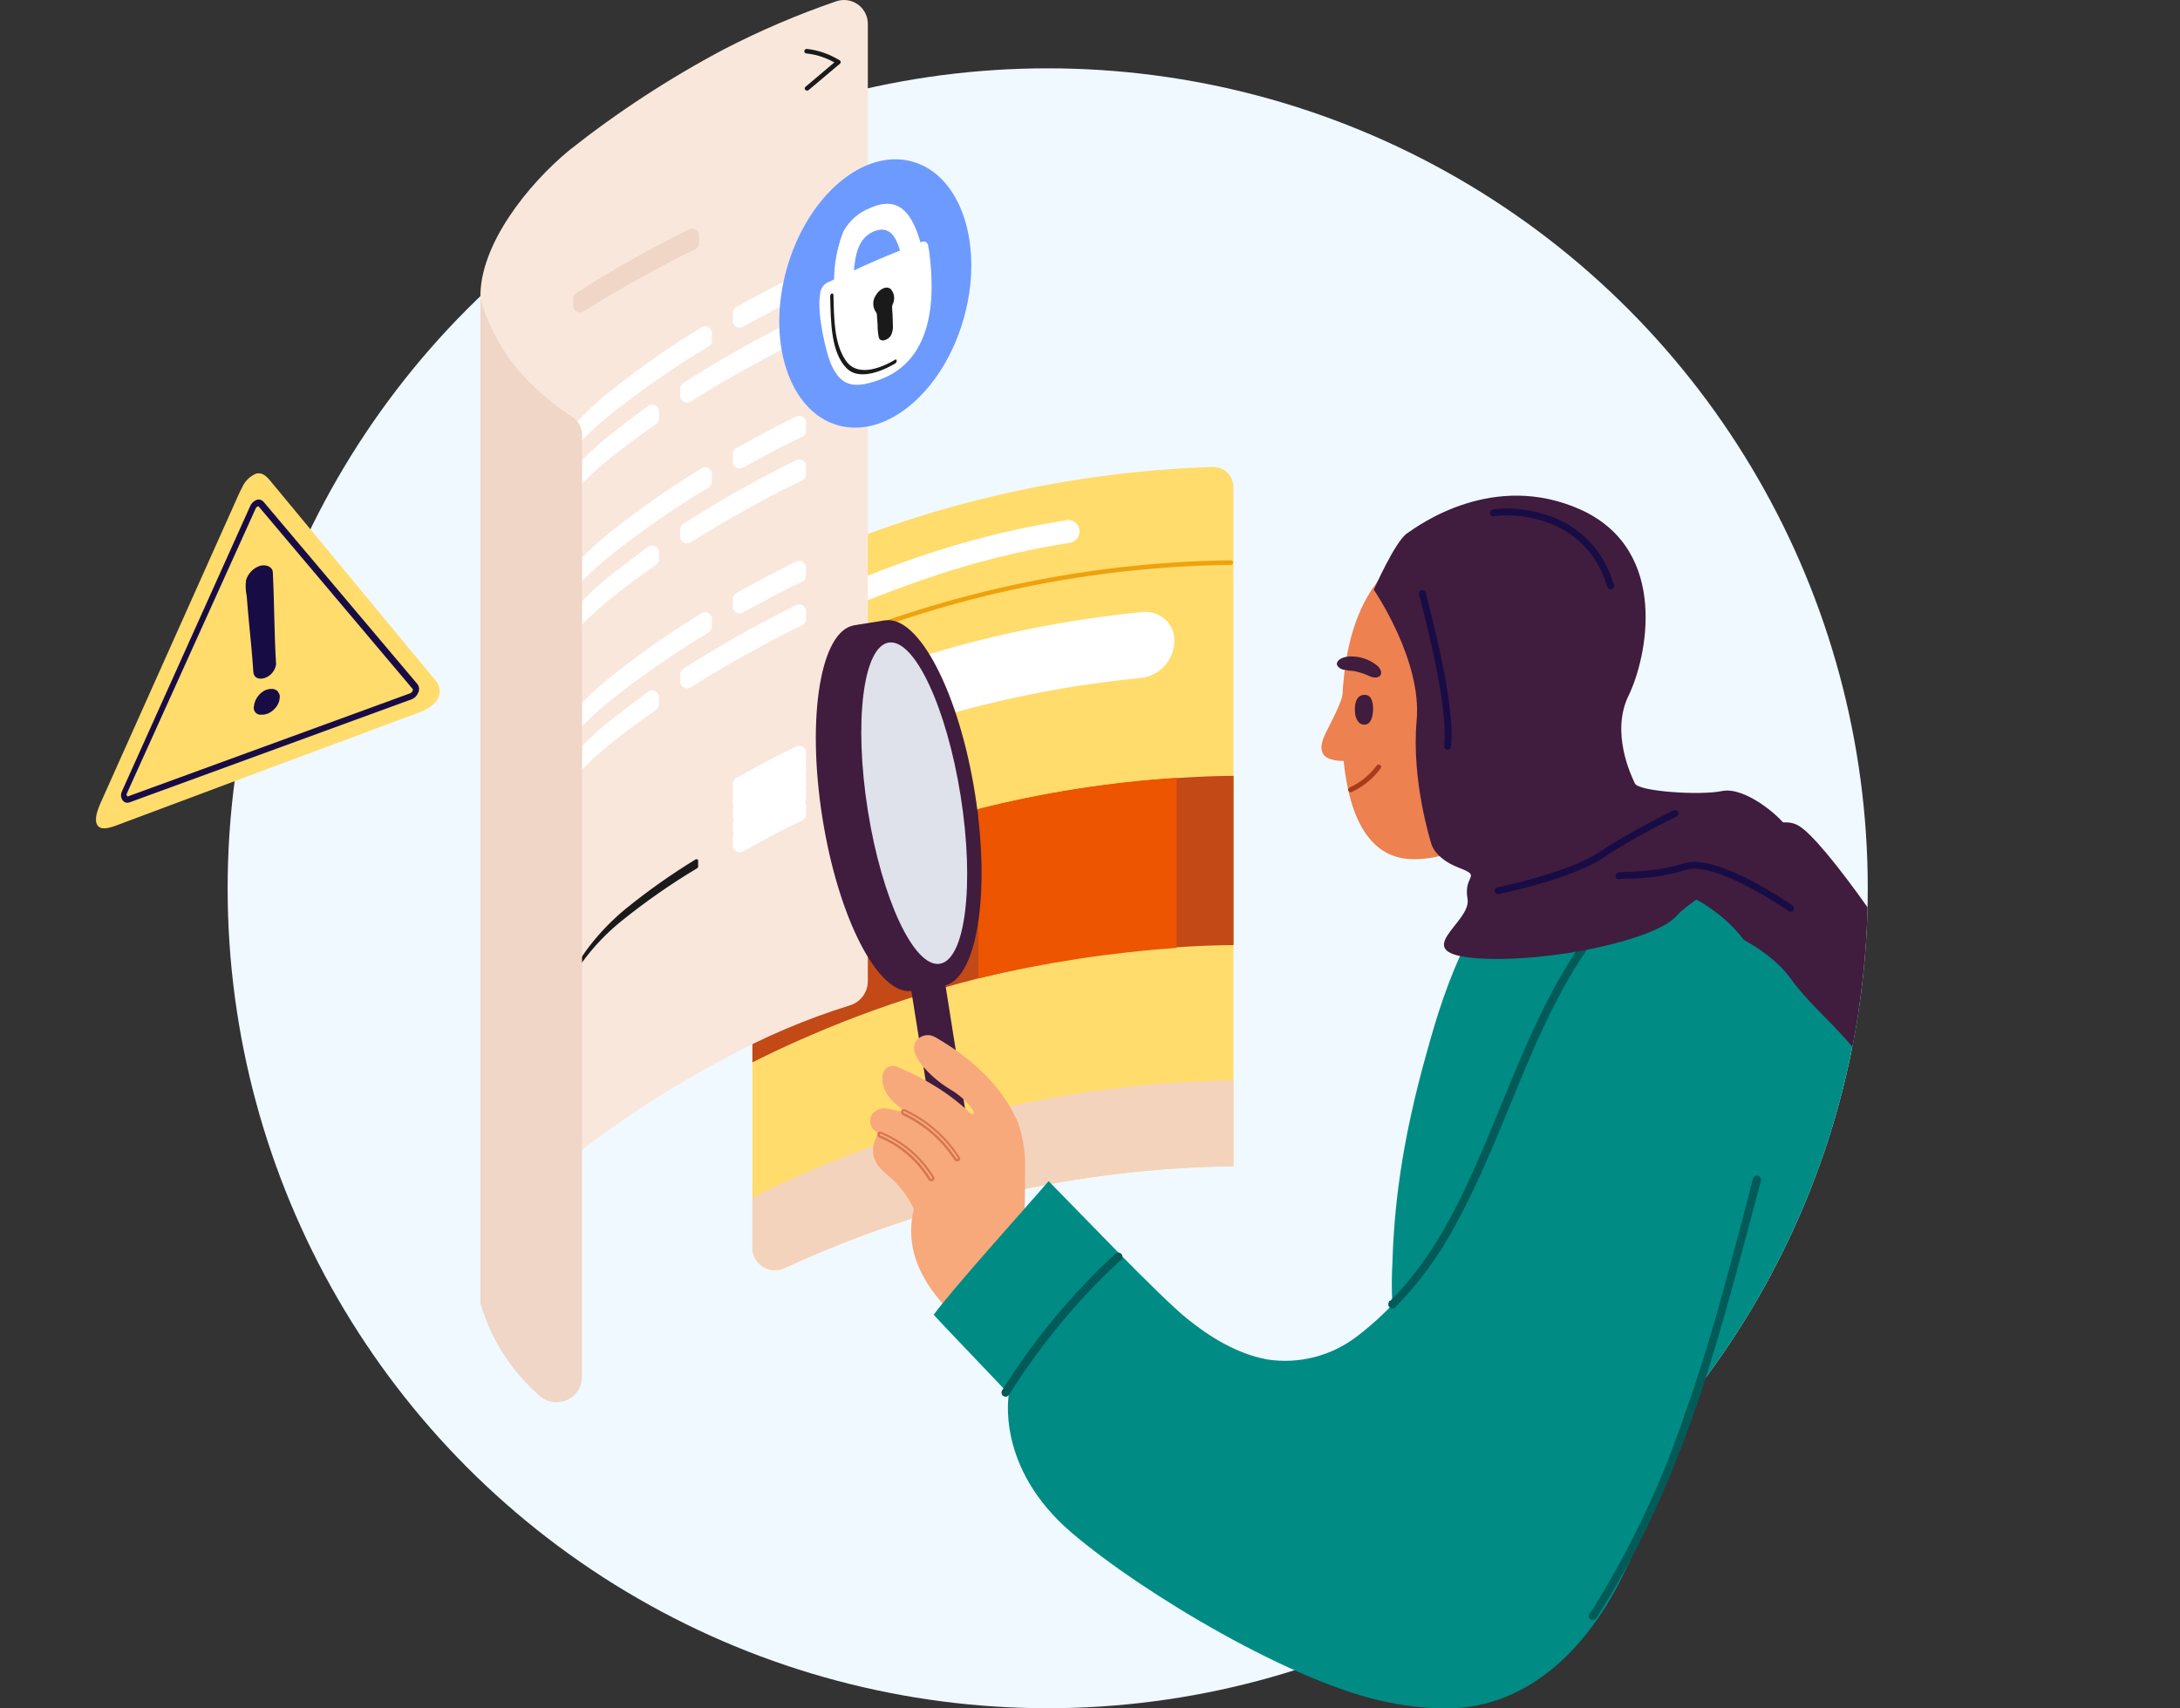 <?xml version="1.0" encoding="UTF-8"?>
<svg id="Layer_1" data-name="Layer 1" xmlns="http://www.w3.org/2000/svg" xmlns:xlink="http://www.w3.org/1999/xlink" viewBox="0 0 319 250">
  <rect x="0" y="0" width="319" height="250" fill="#333333" stroke="none"/>
  <defs>
    <style>
      .cls-1 {
        fill: #fae7dc;
      }

      .cls-2 {
        fill: #f0f9ff;
      }

      .cls-3 {
        fill: #f7a97c;
      }

      .cls-4 {
        fill: #ffdc6c;
      }

      .cls-5 {
        fill: #6d9aff;
      }

      .cls-6 {
        fill: #eea20e;
      }

      .cls-7 {
        fill: #fff;
      }

      .cls-8 {
        fill: #401c3e;
      }

      .cls-9 {
        fill: #f4d3bd;
      }

      .cls-10, .cls-11 {
        fill: none;
      }

      .cls-12 {
        fill: #dfe1eb;
      }

      .cls-13 {
        fill: #008b85;
      }

      .cls-14, .cls-15 {
        fill: #180c45;
      }

      .cls-16 {
        fill: #efd6c7;
      }

      .cls-17 {
        fill: #c34917;
      }

      .cls-18 {
        fill: #1a1a1a;
      }

      .cls-19 {
        fill: #ed5500;
      }

      .cls-20 {
        fill: #025b58;
        stroke: #025b58;
        stroke-miterlimit: 10;
      }

      .cls-20, .cls-11, .cls-15 {
        stroke-linecap: round;
      }

      .cls-20, .cls-15 {
        stroke-width: .5px;
      }

      .cls-21 {
        fill: #a83b1a;
      }

      .cls-11, .cls-15 {
        stroke: #180c45;
        stroke-linejoin: round;
      }

      .cls-22 {
        clip-path: url(#clippath);
      }

      .cls-23 {
        fill: #d67751;
        fill-rule: evenodd;
      }

      .cls-24 {
        fill: #ed8150;
      }
    </style>
    <clipPath id="clippath">
      <circle class="cls-10" cx="153.31" cy="130" r="120"/>
    </clipPath>
  </defs>
  <circle class="cls-2" cx="153.31" cy="130" r="120"/>
  <path class="cls-4" d="M177.54,68.34h0c1.62,0,2.94,1.31,2.95,2.93v99.41c-22.71.31-45.1,5.39-65.72,14.92-.44.2-.92.3-1.4.3-1.81-.01-3.28-1.49-3.27-3.3v-97.15c20.95-10.52,43.93-16.36,67.36-17.11h.08Z"/>
  <path class="cls-17" d="M118.57,126.76c6.27-2.7,12.71-5,19.27-6.89,1.78-.51,3.56-1,5.36-1.45,9.51-2.4,19.21-3.92,29-4.55,2.76-.18,5.53-.32,8.31-.32v24.76c-2.78.03-5.55.14-8.31.32-9.79.63-19.49,2.15-29,4.55-1.79.45-3.58.93-5.35,1.45-6.58,1.89-13.04,4.2-19.32,6.92-2.85,1.22-5.66,2.53-8.43,3.93v-24.78c2.77-1.4,5.59-2.71,8.47-3.94Z"/>
  <path class="cls-9" d="M180.49,158.12v12.56c-22.71.3-45.11,5.38-65.72,14.92-.44.2-.92.3-1.4.3-1.81-.01-3.28-1.49-3.27-3.3v-7.31c21.86-10.97,45.93-16.84,70.39-17.17Z"/>
  <path class="cls-19" d="M172.17,113.84v24.89c-9.77.68-19.47,2.17-29,4.45v-24.79c9.51-2.4,19.21-3.92,29-4.55Z"/>
  <path class="cls-6" d="M109.89,99.15c-.38.2-.04.77.34.58,4.78-2.41,9.67-4.57,14.67-6.48,17.65-6.77,36.37-10.35,55.27-10.58.14-.03.25-.14.27-.28,0,0,0,0,0-.01.03-.18-.09-.35-.27-.38-5.35.06-10.69.4-16,1-18.89,2.14-37.26,7.61-54.24,16.16h-.04Z"/>
  <path class="cls-7" d="M121.09,86.69c-.85.26-1.36,1.13-1.17,2,.25.89,1.17,1.41,2.06,1.17,1.95-.79,3.87-1.59,5.87-2.36,4.2-1.65,8.45-3.16,12.77-4.45,5.25-1.56,10.59-2.78,16-3.63.08-.02.17-.04.24-.07.87-.31,1.33-1.28,1.01-2.15-.31-.87-1.28-1.33-2.15-1.01-3.18.5-6.35,1.13-9.49,1.88-4.8,1.16-9.53,2.58-14.17,4.25-3.68,1.32-7.34,2.82-11,4.32l.02.05Z"/>
  <path class="cls-7" d="M133.69,96.45c10.95-3.49,22.23-5.8,33.67-6.89h.35c2.27,0,4.12,1.83,4.13,4.1v.11c0,2.84-2.17,5.2-5,5.46-10.77,1.06-21.41,3.2-31.75,6.38-.39.12-.79.18-1.2.17,0,0,0,0-.01,0-2.25,0-4.07-1.83-4.06-4.08h0c0-2.41,1.57-4.54,3.87-5.25Z"/>
  <path class="cls-1" d="M126.99,3.49c0-.39-.07-.79-.2-1.16-.64-1.82-2.63-2.77-4.45-2.13-5.62,1.93-11.1,4.27-16.38,7-7.99,4.23-15.57,9.18-22.66,14.79-6,4.95-13.15,13.82-13,21.59v147.18c.18-7.64,7.09-16.18,13-21,7.07-5.63,14.66-10.58,22.66-14.79,5.85-3.23,12.02-5.85,18.4-7.83,1.55-.47,2.62-1.9,2.63-3.52V3.49Z"/>
  <path class="cls-7" d="M75.84,99.42v3.43c.08-7.67,7.05-16.3,13-21.16,4.71-3.79,9.67-7.25,14.85-10.35.3-.18.48-.5.48-.85v-1.08c0-.19-.05-.38-.15-.54,0,0,0,0,0,0-.29-.47-.91-.61-1.38-.32-4.8,2.94-9.41,6.18-13.8,9.71-5.95,4.85-12.92,13.49-13,21.16ZM117.85,61.43s0,0,0,0c-.24-.5-.84-.7-1.34-.46-1.69.82-3.35,1.67-5,2.55-1.25.67-2.51,1.36-3.77,2.07-.32.18-.51.52-.51.88v1.09c0,.17.05.35.13.5.27.48.88.65,1.36.38.93-.52,1.86-1.03,2.79-1.52,1.93-1.08,3.86-2.07,5.86-3,.35-.17.57-.52.57-.91v-1.18c0-.14-.03-.27-.09-.39Z"/>
  <path class="cls-7" d="M75.8,105.79v3.43c.08-7.66,7.05-16.3,13-21.16,2.31-1.88,4.72-3.68,7.2-5.4.27-.19.43-.49.43-.82v-1c0-.22-.06-.43-.19-.6h0c-.33-.45-.95-.55-1.4-.22-2,1.47-4,3-6,4.59-5.95,4.86-12.92,13.49-13.04,21.18ZM117.85,67.82s0,0,0,0c-.24-.5-.84-.7-1.34-.46-1.69.81-3.35,1.67-5,2.55-3.82,2.05-7.71,4.3-11.52,6.76-.29.19-.46.51-.46.85v1c0,.19.05.37.15.53.29.47.91.61,1.38.32,3.45-2.19,6.99-4.21,10.45-6.07,1.93-1.07,3.86-2.07,5.86-3,.35-.17.57-.52.57-.9v-1.21c0-.12-.04-.25-.09-.36Z"/>
  <path class="cls-7" d="M75.84,120.64v3.43c.08-7.67,7.05-16.3,13-21.16,4.71-3.79,9.67-7.25,14.85-10.35.3-.18.48-.5.48-.85v-1.08c0-.19-.05-.38-.15-.54,0,0,0,0,0,0-.29-.47-.91-.61-1.38-.32-4.8,2.94-9.41,6.18-13.8,9.71-5.95,4.85-12.92,13.52-13,21.16ZM117.85,82.65s0,0,0,0c-.24-.5-.84-.7-1.34-.46-1.69.82-3.35,1.67-5,2.55-1.25.67-2.51,1.36-3.77,2.07-.32.18-.51.52-.51.88v1.08c0,.17.05.35.13.5.27.48.88.65,1.36.38.93-.52,1.86-1.03,2.79-1.52,1.93-1.08,3.86-2.07,5.86-3,.35-.17.57-.52.57-.91v-1.21c0-.12-.04-.24-.09-.35Z"/>
  <path class="cls-7" d="M75.8,127v3.44c.08-7.66,7.05-16.3,13-21.16,2.31-1.88,4.72-3.68,7.2-5.4.27-.19.43-.49.43-.82v-1c0-.22-.06-.43-.19-.6h0c-.33-.45-.95-.55-1.4-.22-2,1.47-4,3-6,4.59-5.95,4.86-12.92,13.49-13.04,21.17ZM117.85,89.04s0,0,0,0c-.24-.5-.84-.7-1.34-.46-1.69.81-3.35,1.67-5,2.55-3.82,2.05-7.71,4.3-11.52,6.76-.29.19-.46.51-.46.85v1c0,.19.06.38.16.54.3.46.91.6,1.37.31,3.45-2.19,6.99-4.21,10.45-6.07,1.93-1.07,3.86-2.07,5.86-3,.35-.17.57-.52.57-.9v-1.21c-.01-.12-.04-.25-.09-.36Z"/>
  <path class="cls-7" d="M75.84,78.78v3.43c.08-7.67,7.05-16.3,13-21.16,4.71-3.79,9.67-7.25,14.85-10.35.3-.18.48-.5.48-.85v-1.08c0-.19-.05-.38-.15-.54,0,0,0,0,0,0-.29-.47-.91-.61-1.38-.32-4.8,2.94-9.41,6.18-13.8,9.71-5.95,4.85-12.92,13.49-13,21.16ZM117.85,40.79s0,0,0,0c-.24-.5-.84-.7-1.34-.46-1.69.81-3.35,1.66-5,2.55-1.25.67-2.51,1.36-3.77,2.07-.32.18-.51.52-.51.88v1.12c0,.17.05.35.13.5.27.48.88.65,1.36.38.93-.52,1.86-1.03,2.79-1.52,1.93-1.08,3.86-2.07,5.86-3,.35-.17.57-.52.57-.91v-1.21c0-.14-.03-.27-.09-.39Z"/>
  <path class="cls-7" d="M75.8,85.15v3.46c.08-7.66,7.05-16.3,13-21.16,2.31-1.88,4.72-3.68,7.2-5.4.27-.19.43-.49.43-.82v-1c0-.22-.06-.43-.19-.6,0,0,0,0,0,0-.33-.45-.95-.54-1.4-.22-2,1.47-4,3-6,4.59-5.95,4.83-12.92,13.46-13.04,21.15ZM117.94,47.54c-.01-.11-.04-.23-.09-.33,0,0,0,0,0,0-.24-.5-.84-.7-1.34-.46-1.69.81-3.35,1.67-5,2.55-3.82,2.05-7.71,4.3-11.52,6.76-.29.19-.46.51-.46.85v1c0,.19.05.37.15.53.29.47.91.61,1.38.32,3.45-2.19,6.99-4.21,10.45-6.07,1.93-1.07,3.86-2.07,5.86-3,.35-.17.57-.52.57-.9v-1.21s0-.03,0-.03Z"/>
  <path class="cls-16" d="M102.17,34c-.25-.48-.84-.67-1.32-.43-1.69.81-3.35,1.67-5,2.55-3.82,2.05-7.71,4.3-11.52,6.76-.29.19-.46.51-.46.85v1c0,.19.05.38.15.54h0c.3.47.91.61,1.38.31,3.45-2.19,6.99-4.21,10.45-6.07,1.93-1.07,3.86-2.07,5.86-3,.35-.17.57-.52.57-.9v-1.21c0-.14-.05-.28-.11-.4Z"/>
  <path class="cls-18" d="M122.46,9.37c.34.23.7-.35.34-.58-1.43-.88-3.03-1.43-4.7-1.63-.04,0-.08,0-.12,0-.19.03-.31.21-.28.39.03.19.21.31.39.28,1.56.18,3.06.71,4.4,1.54h-.04Z"/>
  <path class="cls-18" d="M122.43,8.85l-4.57,3.86c-.33.27.14.75.47.47l4.58-3.86c.33-.28-.15-.75-.48-.47Z"/>
  <path class="cls-7" d="M107.23,115.86c0,.11.02.22.06.32-.03.11-.05.22-.06.33v1.12c0,.13.04.27.09.39-.05.12-.09.25-.09.38v1.12c.12.25.12.53,0,.78v1.15c0,.17.05.35.13.5l.06.07c-.12.17-.18.37-.19.58v1.12c0,.17.05.35.13.5.27.48.88.65,1.36.38.93-.52,1.86-1.03,2.79-1.52,1.93-1.08,3.86-2.07,5.86-3,.35-.17.57-.52.57-.91v-1.21c0-.14-.03-.27-.09-.39-.02-.04-.05-.07-.08-.1.11-.17.17-.37.17-.57v-1.21c0-.11-.03-.21-.07-.31.04-.12.07-.25.07-.38v-1.24c-.09-.22-.09-.46,0-.68v-1.21c0-.08-.02-.16-.05-.23.03-.11.05-.22.05-.33v-1.21c0-.14-.03-.27-.09-.39,0,0,0,0,0,0-.24-.5-.84-.7-1.34-.46-1.69.81-3.35,1.66-5,2.55-1.25.67-2.51,1.36-3.77,2.07-.32.18-.51.52-.51.88v1.12Z"/>
  <path class="cls-18" d="M91.56,133c3.26-2.64,6.69-5.07,10.27-7.25.04-.01.08-.01.12,0,.09,0,.17.04.21.12.01.04.01.09,0,.13v.85c0,.08-.05.16-.12.2-3.88,2.32-7.59,4.91-11.11,7.75-3.39,2.74-6.18,6.14-8.2,10,1.44-4.34,5.17-8.8,8.83-11.8Z"/>
  <path class="cls-16" d="M70.3,43.74v147c1.44,4.96,4.21,9.44,8,12.94l.58.54c.69.65,1.61,1.01,2.55,1,2.07,0,3.74-1.68,3.74-3.74V63.57c-.02-1.03-.55-1.98-1.41-2.54-1.96-1.27-3.8-2.73-5.5-4.34-3.78-3.51-6.53-7.99-7.96-12.95Z"/>
  <g class="cls-22">
    <g>
      <polygon class="cls-24" points="229.82 106.04 240.04 117.41 228.58 130.93 214.66 116.06 229.82 106.04"/>
      <path class="cls-24" d="M224.75,115.61c-2.84,4.14-9.97,10.07-17.78,10.14-8.6.08-10.26-10.52-10.54-17.09-.36-8.4.29-19.05,6.72-25.3,3.84-3.64,8.87-5.77,14.15-6,8.93-.55,14.01,6.41,14.62,10.27,2.32,14.75-4.33,23.84-7.17,27.98Z"/>
      <path class="cls-24" d="M200.48,110.16c.85-.74-1.39-1.69-1.52-2.16-.5-1.25-.63-2.62-.36-3.94.01-.05.02-.1.02-.15.02-.45-.33-.83-.77-.85.33-.85.56-1.74.68-2.65.12-1.1-1.57-1.52-1.69-.41-.27,2.24-1.33,4.24-2.33,6.24-.58,1.22-1.62,2.85-.89,4.11.82,1.41,5.12,1.35,6.86-.19Z"/>
      <path class="cls-8" d="M200.91,104.05c-.04.72-.26,2.08-1.35,2-.76-.05-1.08-.76-1.22-1.35-.2-.94-.18-3.14,1.48-3,1.09.09,1.13,1.63,1.09,2.35Z"/>
      <path class="cls-8" d="M196.43,97.98c.58.12,1.16.2,1.75.24.79.16,1.55.41,2.27.76,1.28.55,2.27-.27,1.21-1.45-1.03-.89-2.33-1.41-3.69-1.45-1.03-.08-2.13.27-2.32.92-.12.35.2.74.78.98Z"/>
      <path class="cls-21" d="M197.47,115.27c-.42.2-.08.83.33.64,1.69-.78,3.15-1.99,4.25-3.49.27-.38-.33-.74-.6-.38-1.04,1.4-2.41,2.51-4,3.23h.02Z"/>
      <path class="cls-13" d="M209.87,150.21c-3.5,11.84-5.77,22.34-6.12,34.68-.31,5.79.25,11.59,1.66,17.21,1.35,4.77,3.61,9.23,6.67,13.13,6.17,7.96,15.1,13.54,24.55,16.78,10.33,3.53,21.49,4,32.33,3,10.5-.99,20.78-3.34,31-5.83,1.06-1.15,2.09-2.33,3.09-3.54.52-1.07.9-2.2,1.13-3.36,1.11-5.55-.83-11-3.2-16-2.81-5.91-5.81-11.72-8.81-17.57l-18.02-36.08c-3.03-6.05-6.06-12.1-9.08-18.15-2.56-5.16-4.91-10.97-9.56-14.65-7.7-6.04-18.7-3.16-26.7,1.57-10.29,6.04-15.64,17.84-18.94,28.81Z"/>
      <path class="cls-24" d="M216.78,100.48c-.46-3.31-3.51-5.62-6.82-5.17,0,0,0,0,0,0-3.32.46-5.63,3.51-5.18,6.83.46,3.32,3.51,5.63,6.83,5.18,3.32-.46,5.63-3.51,5.18-6.83,0,0,0,0,0-.01Z"/>
      <path class="cls-21" d="M213.11,103.51c1.05-1.77.54-4.05-1.16-5.21-.14-.06-.31-.02-.41.09-.13.15-.12.38.03.51,1.37.95,1.78,2.79.94,4.23-.25.38.35.76.6.38Z"/>
      <path class="cls-8" d="M248.34,125.43c5.18-1.21,11.08-6.56,14.68-4.68,3.74,1.81,16.84,20.93,20.13,27.81,3.29,6.89,4.99,17.59,5.83,23.12s-2.25,11.87-2.25,11.87c0,0-9.8-12.59-11.1-20.97-1.16-8.44-9.2-13.24-13.53-19.27-4.32-6.03-15.36-10.3-20.33-8.28"/>
    </g>
  </g>
  <path class="cls-8" d="M124.99,91.52c-4.91.78-6.99,13.39-4.65,28.16,2.34,14.77,8.22,26.11,13.13,25.33,4.91-.78,6.99-13.38,4.65-28.15-2.34-14.78-8.22-26.12-13.13-25.34Z"/>
  <rect class="cls-8" x="124.48" y="92.08" width="6.56" height="4.6" transform="translate(200.94 -46.59) rotate(80.98)"/>
  <path class="cls-8" d="M129.53,90.8c-4.9.78-6.98,13.37-4.64,28.15s8.22,26.12,13.13,25.34c4.91-.78,6.99-13.38,4.65-28.16-2.35-14.77-8.24-26.11-13.14-25.33Z"/>
  <path class="cls-12" d="M130.05,94.04c-3.75.58-5.12,11.6-3.06,24.58s6.77,23.01,10.52,22.43c3.75-.58,5.12-11.58,3.06-24.58-2.06-12.98-6.77-23.01-10.52-22.43Z"/>
  <path class="cls-8" d="M142.2,180.99c1.09-.19,1.82-1.23,1.62-2.32l-5.66-35.67-5,.79,5.69,35.66s0,.05.01.08c.2,1.09,1.24,1.81,2.33,1.61l.91-.14s.06,0,.1-.01Z"/>
  <path class="cls-3" d="M129.15,157.39c-.28,1.95,1.04,3.59,2.62,4.75.11.06.16.18.13.3-.03.15-.18.24-.32.2-.47-.09-.95-.24-1.39-.32-.9-.31-1.89-.04-2.52.67-.49.7-.45,1.63.09,2.29.17.15.34.29.51.42.11.08.15.22.1.35-1,2.18-.95,3.81,1.26,5.72,1.73,1.37,3.12,3.11,4.07,5.1.02.06.02.11,0,.17-2.14,8.93,5.22,15.98,13.56,21.49,1.31.87,5.31-8.56,6.71-13.68.1-.37.05-.77-.15-1.1.02-.38-.13-.74-.41-1-1.14-1.01-2.3-1.99-3.48-2.95-.07-.06-.11-.15-.11-.24.17-2.68.17-5.37.17-8.07.12-2.42-.22-4.84-1-7.13-.1-.24-.21-.48-.32-.72-2.3-4.93-6.7-8.86-11.44-11.63-.32-.21-.68-.38-1.05-.48-.92-.18-1.85.26-2.29,1.09-.47,1.06.24,2.18.85,3.06,1.23,1.54,2.74,2.83,4.44,3.83,1.18.71,2.22,1.64,3.06,2.74.08.13.42.62.19.8s-.72-.38-.85-.51c-.36-.37-.76-.68-1.14-1-.93-.77-1.9-1.48-2.91-2.14-2-1.29-4.11-2.39-6.31-3.3-.47-.19-1.01-.13-1.43.16-.36.27-.6.68-.64,1.13Z"/>
  <path class="cls-23" d="M132.26,162.61l.06-.14-.06.14s-.05,0-.08,0c0,.02,0,.05,0,.07-.03.08.01.17.09.2,3.12,1.46,5.77,3.77,7.64,6.66h0s.04.06.08.06c.04.02.07.02.11,0,.03-.01.05-.03.07-.06.01-.03.01-.05,0-.08-1.93-2.99-4.67-5.37-7.91-6.85ZM132.42,162.35c-.12-.05-.25-.03-.36.04-.09.05-.16.14-.19.25-.07.24.05.49.28.59h0c3.06,1.43,5.65,3.69,7.49,6.52.13.22.41.3.64.19.02,0,.04-.02.06-.03.18-.13.23-.37.1-.56h0c-1.94-3.05-4.72-5.48-8-7h-.02ZM132.22,163.04l.07-.15-.07.15Z"/>
  <path class="cls-23" d="M128.85,165.93l.05-.15-.05.15s-.06,0-.09,0c0,.02,0,.05,0,.07,0,0,0,0,0,0-.03.08.02.16.09.19l-.06.14.06-.14c3.04,1.27,5.61,3.47,7.32,6.29h0s.04.06.08.06c.03.01.07.01.1,0,.03-.01.06-.04.07-.07v-.08c-1.77-2.91-4.42-5.17-7.57-6.47ZM129.01,165.66c-.13-.08-.28-.08-.41,0-.1.05-.16.14-.19.25-.07.24.05.5.29.59h0c2.97,1.24,5.48,3.39,7.15,6.14.13.22.41.31.64.2.1-.05.17-.13.21-.23.06-.11.06-.25,0-.36h0c-1.8-2.96-4.49-5.26-7.69-6.59h0Z"/>
  <path class="cls-13" d="M136.63,192.41c.89,1.04,10.1,10.62,11,11.62,0,0-2.04,10.7,9.18,20.28,10.44,8.92,32.73,22.19,46.31,24.82,3.18.68,6.44.97,9.69.87,3.04-.15,6.02-.9,8.77-2.21,5.66-2.67,10.11-7.41,13.38-12.67,3.9-6.31,6.39-13.44,8.9-20.39,2.53-6.98,4.9-14.01,7.13-21.09,5.26-16.72,18.08-48.45-1.14-61-2.14-1.53-4.7-2.34-7.33-2.32-3.02.32-5.79,1.81-7.72,4.15-8.66,9.67-12.59,24.24-18,35.8-2.23,4.93-4.87,9.66-7.88,14.16-2.81,4.3-6.33,8.09-10.42,11.2-3.74,2.85-8.48,4.05-13.12,3.32-4.38-.83-8.3-3.23-11.72-6-3.87-3.09-16.6-16.44-20.22-20.09-3.85,4.49-13.7,15.35-16.81,19.55Z"/>
  <path class="cls-20" d="M232.76,236.34c-.08.15-.04.33.09.44.15.13.38.1.51-.05,2.75-4.31,5.24-8.78,7.46-13.38,3.71-7.84,6.83-15.96,9.31-24.27,2.69-8.71,4.95-17.53,7.31-26.33.12-.44-.57-.65-.68-.21-1.3,5.06-2.62,10.06-4,15.06-2.22,8.41-4.86,16.69-7.93,24.83-3.2,8.35-7.22,16.35-12,23.91h-.07Z"/>
  <path class="cls-20" d="M203.5,190.64c-.33.32.16.85.48.53,3.51-3.58,6.48-7.65,8.82-12.09,4.54-8.3,7.75-17.35,11.54-26,3.79-8.65,8.54-17.17,15.79-23.45.35-.3-.14-.83-.48-.53-3.94,3.51-7.31,7.6-10,12.13-5,8.14-8.28,17.2-12,26-3.55,8.4-7.55,16.92-14.11,23.4h-.04Z"/>
  <path class="cls-20" d="M163.89,184.18c.14-.13.15-.36.02-.5s-.36-.15-.5-.02c-1.41,1.27-2.79,2.62-4.12,4-4.7,4.89-8.88,10.25-12.47,16-.06.14-.02.31.09.41.15.13.38.12.51-.03,1-1.6,2.05-3.18,3.15-4.72,3.9-5.5,8.37-10.58,13.32-15.16v.02Z"/>
  <ellipse class="cls-5" cx="128.08" cy="42.95" rx="20.05" ry="13.45" transform="translate(51.84 154.47) rotate(-74.18)"/>
  <path class="cls-7" d="M121.46,52.94c1.43,3.53,3.3,4.05,7.13,2.68,8.33-2.98,8.23-12.69,7.33-19.14-.01-.09-.04-.18-.07-.26,0-.6-.36-1.06-1-.81l-.16.06c-1.16-4.06-3.06-6.93-7.29-5.06-1.71.65-3.13,1.89-4,3.49-.87,2.23-1.33,4.6-1.35,7l-1.06.49c-.6.37-.97,1.02-1,1.72-.48,3.08,1.01,8.68,1.47,9.83ZM131.7,36.67c-2.25.89-4.5,1.86-6.75,2.91.2-2.28.64-4.64,2.75-5.64,2.37-1.07,3.36.59,4,2.73h0Z"/>
  <path class="cls-18" d="M128.42,47.52c-.01.65.05,1.29.19,1.92.25.69,1.35.38,1.79-.4.22-.49.31-1.03.25-1.57,0-.83-.05-1.65-.11-2.46,0-.16.02-.31.08-.46.38-.74.27-1.63-.28-2.25-.64-.53-1.69,0-2.23,1-.46.73-.43,1.67.07,2.38.08.09.12.2.13.32l.11,1.52Z"/>
  <path class="cls-18" d="M121.94,43.14c-.01-.36-.46-.16-.46.2.09,3.93.13,8.26,2.41,10.56,1.67,1.7,4.8.66,7.1-.7.31-.17.29-.73,0-.56-2.55,1.51-5.7,2.42-7.25.1-1.68-2.51-1.7-6.03-1.78-9.6h-.02Z"/>
  <path class="cls-4" d="M37.43,69.33c.94-.28,1.61.41,2.15,1.07l23.95,28.94c.63.59.92,1.47.77,2.32-.35,1.4-1.87,2.2-3.08,2.66l-2.72,1c-13.83,5.14-27.66,10.3-41.49,15.49-1.03.39-2.29.73-2.77-.06s0-2.18.52-3.33c6.71-15.01,13.43-30.01,20.14-45,.16-.36.35-.75.55-1.12.39-.88,1.1-1.58,1.98-1.97Z"/>
  <path class="cls-15" d="M18.85,117.2c-.25.1-.54.01-.7-.21-.19-.26-.25-.59-.15-.9.05-.14.11-.27.17-.4l18.65-41.48c.14-.35.4-.62.74-.78.26-.14.59-.08.79.14l22.55,26.72c.21.29.24.68.06,1-.14.37-.42.66-.79.81l-41.32,15.1ZM37.6,73.9c-.2.08-.36.25-.43.45h0l-18.73,41.44c-.03.06-.14.32-.14.32-.06.18-.02.38.1.53.09.13.25.19.4.15l41.33-15.1c.21-.09.38-.26.46-.47.1-.16.1-.37,0-.53l-22.55-26.73c-.11-.12-.29-.16-.43-.08v.02Z"/>
  <path class="cls-14" d="M36.01,84.87c-.11.78-.08,1.57.09,2.34.09,1.25.21,2.49.32,3.73.24,2.45.49,4.9.65,7.39.05.8.7,1.19,1.65.9.89-.29,1.54-1.07,1.68-2-.28-4.49-.25-8.98-.48-13.49-.04-.81-1.01-1.19-1.95-.91-.93.34-1.65,1.1-1.96,2.04Z"/>
  <path class="cls-14" d="M37.14,103.76c.09.55.6.92,1.14.83.25.02.49-.01.72-.11h.07c.35-.13.67-.33.95-.58l.38-.41c.23-.3.39-.64.48-1l.06-.48c.02-.22-.04-.43-.17-.61-.07-.19-.22-.34-.4-.42-.18-.11-.4-.17-.61-.15-.25-.02-.49.02-.72.11h-.07c-.99.42-1.68,1.33-1.81,2.4-.04.14-.04.28-.02.42Z"/>
  <g>
    <path class="cls-8" d="M205.91,78.05c1.62-1.13,12.66-9.29,25.55-3.39,12.96,6.04,9.49,21.74,6.85,27.14-2.64,5.4.37,11.7.93,12.87s9.48,1.77,12.76,1.1,8.36,3.56,9.63,5.47c1.27,1.91-13.31,9.42-16.35,12.85-3.04,3.43-18.5,6.86-29.09,6.16-10.44-.77-.85-5.17-1.44-8.67-.66-3.64,2.24-3.23-1.3-4.6s-4-3.48-4-3.48c0,0-2.96-9.2-2.15-18.05.81-8.85-6.27-19.14-6.27-19.14,0,0,3.1-7.06,4.87-8.26Z"/>
    <path class="cls-11" d="M235.69,85.77c-3.63-12.12-16.58-10.97-17.16-10.69"/>
    <path class="cls-11" d="M211.81,109.23c.76-5.94-3.13-20.1-3.67-22.36"/>
    <path class="cls-11" d="M245.12,119.05s-6.01,2.87-10.78,6.05c-4.78,3.18-15.13,5.25-15.13,5.25"/>
    <path class="cls-11" d="M262.01,132.93s-10.83-7.6-15.5-6.09c-4.67,1.51-9.17,1.14-9.61,1.35"/>
  </g>
</svg>